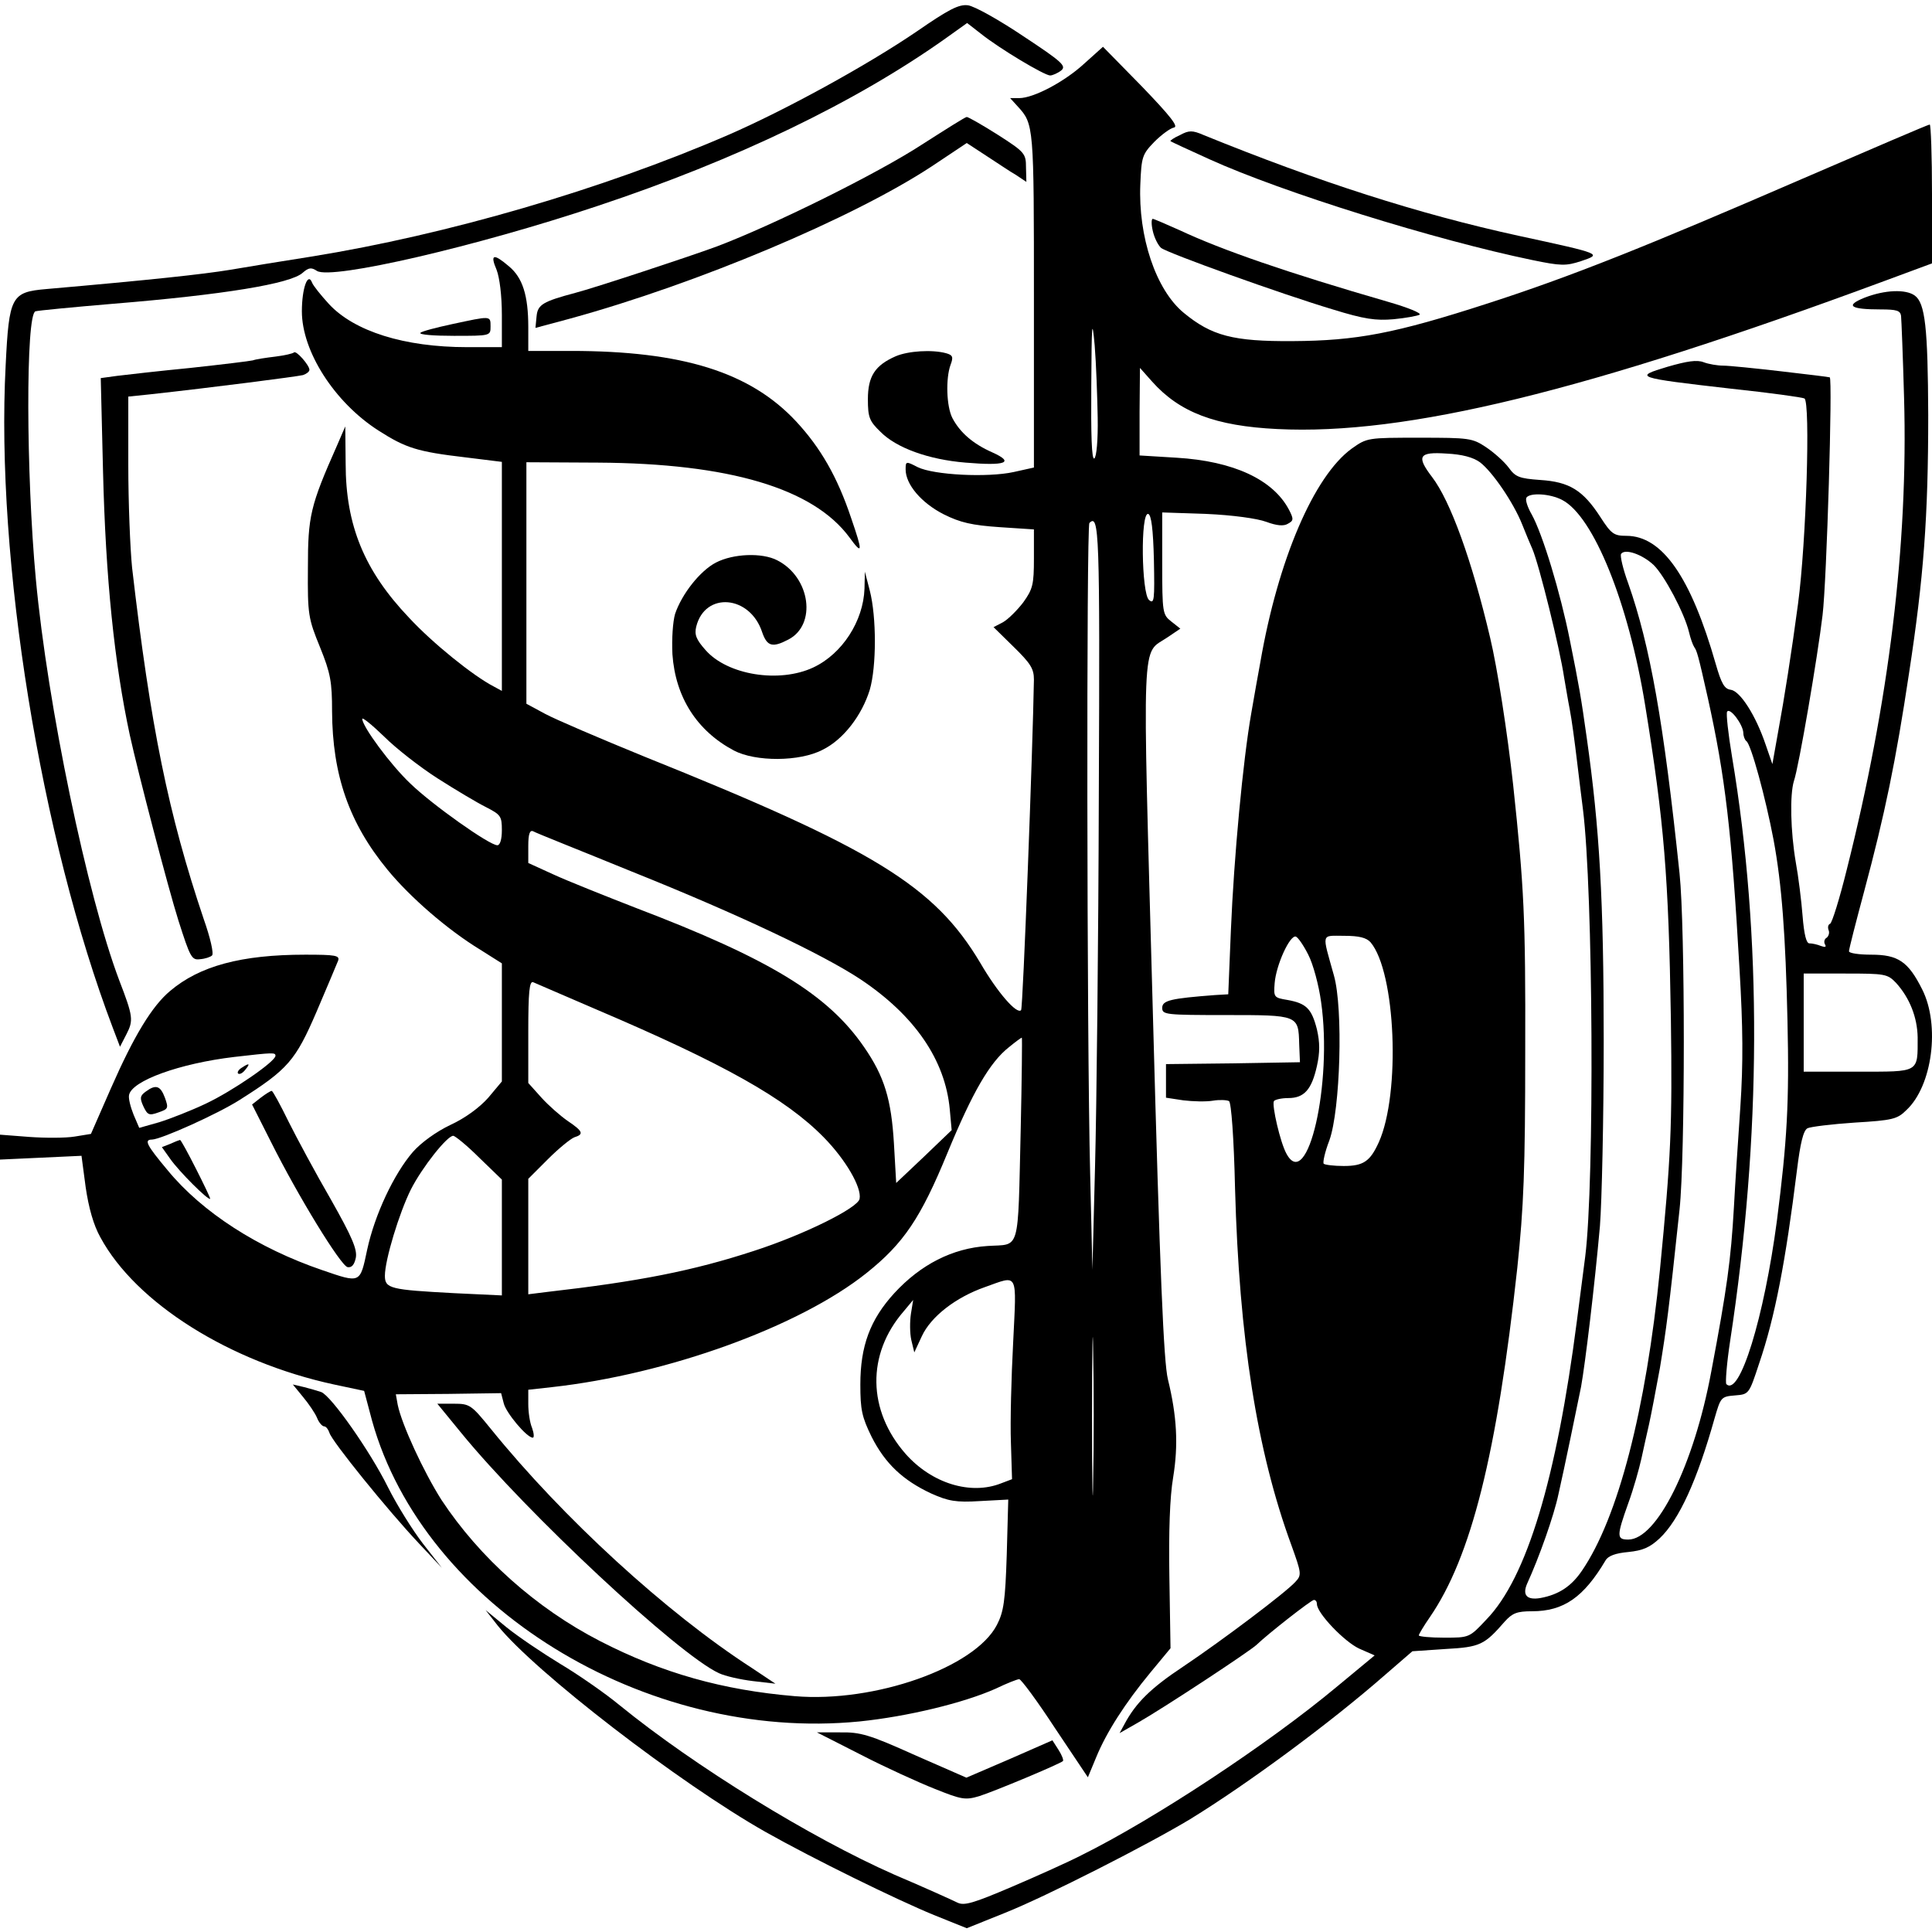 <?xml version="1.0" standalone="no"?>
<!DOCTYPE svg PUBLIC "-//W3C//DTD SVG 20010904//EN"
 "http://www.w3.org/TR/2001/REC-SVG-20010904/DTD/svg10.dtd">
<svg version="1.0" xmlns="http://www.w3.org/2000/svg"
 width="512pt" height="512pt" viewBox="0 0 512 512"
 preserveAspectRatio="xMidYMid meet">
<g transform="translate(0,512) scale(0.1,-0.1)"
fill="#000000" stroke="none">
<path d="M2430 5037 c-132 -90 -349 -209 -501 -275 -333 -144 -744 -264 -1104
-322 -71 -11 -168 -27 -215 -35 -73 -12 -212 -27 -487 -51 -93 -8 -99 -19
-108 -202 -27 -515 93 -1253 284 -1756 l19 -50 17 33 c19 37 18 47 -19 143
-85 225 -190 729 -221 1063 -26 279 -27 702 -1 710 6 2 99 11 206 20 293 24
470 53 502 82 16 14 23 15 38 5 39 -24 423 65 743 172 367 122 685 275 924
445 l56 40 36 -28 c50 -40 169 -111 184 -111 6 0 20 6 29 13 15 12 3 23 -100
91 -64 43 -130 80 -147 82 -24 3 -51 -11 -135 -69z"/>
<path d="M2874 4952 c-53 -49 -135 -92 -173 -92 l-24 0 20 -22 c43 -47 43 -50
43 -512 l0 -445 -54 -12 c-69 -15 -211 -8 -254 13 -31 16 -32 16 -32 -6 0 -40
42 -89 101 -119 44 -22 75 -29 148 -34 l91 -6 0 -77 c0 -69 -3 -81 -28 -116
-16 -21 -40 -45 -54 -53 l-25 -13 53 -52 c45 -44 54 -58 54 -87 -3 -182 -29
-871 -34 -876 -11 -12 -62 46 -108 125 -122 205 -283 303 -893 548 -115 47
-232 97 -260 112 l-50 27 0 320 0 320 190 -1 c347 -2 570 -68 666 -198 35 -48
36 -40 5 50 -37 111 -82 188 -146 257 -122 131 -302 187 -597 187 l-113 0 0
63 c0 84 -15 131 -51 161 -41 35 -51 33 -33 -9 8 -21 14 -68 14 -120 l0 -85
-92 0 c-167 0 -299 42 -366 114 -22 24 -42 49 -45 57 -11 29 -27 -15 -27 -76
0 -106 86 -241 203 -316 72 -46 102 -56 230 -71 l97 -12 0 -303 0 -304 -22 12
c-54 28 -161 114 -224 182 -118 124 -168 244 -168 409 l-1 98 -22 -51 c-71
-160 -77 -187 -77 -324 -1 -124 1 -134 32 -210 28 -69 32 -92 32 -170 1 -169
45 -296 147 -420 60 -73 159 -159 246 -212 l57 -36 0 -157 0 -156 -36 -43
c-23 -26 -61 -54 -100 -72 -38 -18 -78 -47 -100 -72 -50 -58 -101 -166 -121
-259 -19 -90 -17 -89 -119 -54 -170 58 -318 153 -410 265 -56 67 -63 81 -41
81 25 1 174 68 232 105 128 81 148 104 204 234 28 66 54 127 57 135 5 14 -7
16 -87 16 -170 0 -280 -30 -358 -96 -48 -40 -96 -119 -157 -258 l-53 -121 -43
-7 c-24 -4 -78 -4 -120 -1 l-78 6 0 -33 0 -33 108 5 108 5 11 -83 c8 -55 21
-101 39 -133 94 -174 342 -330 619 -390 l80 -17 21 -79 c137 -491 723 -853
1292 -797 127 13 276 49 361 87 29 14 57 25 62 25 5 0 48 -58 95 -130 l87
-130 22 53 c27 66 77 144 144 225 l53 64 -3 186 c-2 123 1 214 10 267 14 86
10 162 -14 260 -11 46 -21 273 -40 978 -28 1019 -31 940 39 988 l34 23 -24 19
c-23 18 -24 23 -24 154 l0 135 118 -4 c68 -3 134 -12 158 -21 27 -10 46 -12
57 -5 15 8 16 12 3 37 -42 80 -147 129 -298 138 l-98 6 0 116 1 116 32 -36
c73 -82 168 -118 332 -126 341 -17 819 100 1608 392 l127 47 0 184 c0 101 -3
184 -6 184 -4 0 -155 -65 -338 -144 -413 -179 -613 -259 -833 -330 -247 -80
-348 -99 -518 -100 -157 -1 -214 14 -288 75 -74 61 -121 202 -115 341 3 72 5
79 37 112 19 19 42 36 52 38 13 2 -9 30 -85 109 l-103 105 -49 -44z m35 -939
c1 -58 -3 -104 -9 -108 -7 -4 -9 62 -8 192 1 167 2 184 9 108 4 -49 7 -136 8
-192z m149 -378 c2 -105 1 -117 -13 -105 -20 17 -23 234 -2 228 8 -3 13 -39
15 -123z m-146 -616 c-1 -393 -6 -838 -10 -989 l-7 -275 -6 255 c-9 363 -10
1715 -2 1724 26 26 28 -24 25 -715z m-1752 38 c47 -30 104 -64 128 -76 39 -20
42 -24 42 -61 0 -25 -5 -40 -12 -40 -21 0 -172 107 -230 163 -53 50 -128 152
-128 172 0 5 26 -16 58 -47 31 -31 95 -81 142 -111z m515 -247 c282 -113 505
-219 605 -285 144 -96 225 -214 237 -345 l5 -55 -73 -70 -74 -70 -6 105 c-7
116 -25 177 -79 255 -96 140 -251 234 -605 369 -82 32 -180 71 -217 88 l-68
31 0 45 c0 32 4 43 13 39 6 -4 125 -51 262 -107z m-95 -365 c338 -144 502
-236 603 -339 58 -59 101 -133 95 -163 -4 -24 -147 -95 -280 -138 -162 -53
-305 -81 -550 -109 l-48 -6 0 153 0 153 52 52 c29 29 60 54 70 58 26 8 23 16
-17 43 -19 13 -51 41 -70 62 l-35 39 0 136 c0 105 3 135 13 131 6 -3 82 -35
167 -72z m1125 -317 c-8 -334 0 -304 -88 -310 -93 -6 -177 -49 -247 -125 -64
-70 -90 -140 -90 -242 0 -67 4 -86 30 -139 36 -71 83 -115 158 -150 45 -20 65
-24 129 -20 l75 4 -4 -146 c-4 -123 -8 -151 -26 -186 -58 -113 -324 -207 -536
-189 -190 16 -351 61 -516 146 -169 87 -319 221 -420 374 -47 74 -105 199
-116 252 l-5 28 139 1 140 2 7 -27 c6 -25 61 -91 77 -91 4 0 3 12 -2 26 -6 14
-10 42 -10 63 l0 38 63 7 c306 34 655 160 833 302 99 79 144 146 215 319 66
160 112 240 163 280 17 14 32 25 34 25 1 0 0 -109 -3 -242z m-1975 194 c0 -15
-113 -93 -185 -127 -38 -18 -94 -40 -123 -49 l-53 -15 -15 35 c-8 20 -14 43
-12 52 7 38 135 84 279 101 104 12 109 12 109 3z m540 -270 l60 -58 0 -153 0
-154 -127 6 c-168 9 -183 12 -183 46 0 42 38 167 69 229 30 59 96 142 112 142
5 0 37 -26 69 -58z m1415 -489 c-5 -93 -8 -212 -6 -265 l3 -98 -29 -11 c-81
-32 -184 0 -253 78 -101 115 -104 264 -5 378 l25 30 -6 -37 c-3 -20 -3 -51 1
-69 l8 -33 20 43 c24 52 90 103 167 130 90 32 84 43 75 -146z m212 -365 c-1
-95 -3 -20 -3 167 0 187 2 265 3 173 2 -92 2 -245 0 -340z"/>
<path d="M1222 1323 c174 -213 575 -587 683 -637 17 -8 57 -17 90 -21 l60 -7
-63 42 c-226 146 -500 397 -691 633 -52 64 -56 67 -98 67 l-44 0 63 -77z"/>
<path d="M640 2290 c-8 -5 -12 -12 -9 -15 4 -3 12 1 19 10 14 17 11 19 -10 5z"/>
<path d="M386 2227 c-15 -11 -16 -17 -6 -39 11 -23 15 -25 40 -16 26 9 27 11
17 39 -12 32 -24 36 -51 16z"/>
<path d="M2445 4738 c-121 -79 -397 -215 -545 -271 -76 -28 -328 -111 -375
-123 -86 -23 -100 -31 -103 -62 l-3 -31 93 25 c335 92 747 265 957 403 l93 62
52 -34 c28 -18 63 -42 79 -51 l27 -18 -1 38 c0 37 -3 41 -75 87 -41 26 -78 47
-82 47 -4 0 -56 -33 -117 -72z"/>
<path d="M3127 4762 c-16 -7 -27 -15 -25 -16 2 -2 48 -23 103 -48 194 -88 599
-214 855 -267 77 -16 90 -16 130 -3 56 19 57 19 -165 67 -266 58 -530 143
-835 267 -30 13 -39 13 -63 0z"/>
<path d="M3055 4508 c4 -18 14 -38 22 -45 18 -14 318 -122 455 -163 84 -26
114 -30 161 -26 32 3 64 9 69 12 6 4 -31 19 -83 34 -266 77 -440 137 -553 190
-36 16 -68 30 -71 30 -4 0 -4 -15 0 -32z"/>
<path d="M4941 4331 c-52 -21 -38 -31 43 -31 42 0 52 -3 54 -17 1 -10 5 -108
8 -218 11 -387 -40 -806 -152 -1250 -19 -77 -39 -141 -44 -143 -5 -2 -7 -9 -4
-17 3 -7 0 -16 -5 -20 -6 -3 -8 -11 -5 -17 5 -8 1 -9 -10 -5 -10 4 -23 7 -31
7 -8 0 -14 23 -18 73 -3 39 -11 104 -18 142 -14 82 -16 179 -5 215 13 37 63
330 76 440 11 90 27 629 19 630 -2 1 -60 8 -129 16 -69 8 -138 15 -153 15 -15
0 -39 4 -52 9 -18 7 -44 3 -96 -12 -90 -27 -86 -29 168 -58 103 -11 190 -23
195 -26 16 -10 5 -379 -17 -544 -17 -128 -37 -254 -52 -335 l-16 -90 -18 52
c-26 77 -67 141 -92 145 -17 2 -25 16 -40 68 -66 231 -142 340 -237 340 -33 0
-40 5 -69 50 -46 71 -82 93 -159 98 -56 4 -66 8 -84 33 -12 16 -39 40 -60 54
-36 24 -45 25 -176 25 -138 0 -139 0 -180 -29 -100 -73 -195 -294 -242 -566
-5 -27 -16 -88 -24 -135 -22 -125 -46 -382 -54 -575 l-7 -170 -35 -2 c-117 -9
-140 -14 -140 -34 0 -18 9 -19 169 -19 192 0 192 0 194 -77 l2 -48 -177 -3
-178 -2 0 -45 0 -44 46 -7 c25 -3 60 -4 78 -1 18 3 37 2 43 -1 6 -4 13 -98 16
-232 11 -397 58 -696 149 -944 27 -75 28 -80 11 -98 -25 -28 -195 -156 -298
-225 -86 -57 -125 -96 -155 -152 l-13 -24 49 28 c70 40 296 189 314 206 30 29
145 119 152 119 5 0 8 -5 8 -11 0 -24 73 -100 112 -118 l41 -18 -99 -82 c-182
-152 -485 -352 -679 -448 -33 -17 -115 -54 -183 -83 -103 -44 -127 -51 -145
-42 -12 6 -87 40 -167 74 -222 98 -529 287 -728 449 -40 33 -111 82 -158 110
-46 28 -110 71 -141 96 l-56 46 32 -41 c99 -123 482 -418 710 -547 126 -71
346 -179 446 -220 l87 -35 102 41 c110 44 379 181 490 248 153 94 371 255 515
381 l74 64 88 6 c92 5 103 11 157 73 20 22 32 27 72 27 84 0 137 37 195 135 7
12 27 19 60 22 39 4 57 12 83 36 52 49 100 155 146 319 16 55 17 57 54 60 37
3 37 3 64 85 42 123 70 270 100 511 9 73 17 106 28 112 8 4 65 11 125 15 100
6 113 9 137 33 69 64 90 225 42 320 -37 74 -64 92 -135 92 -33 0 -59 4 -59 9
0 6 18 76 40 158 55 205 84 345 119 578 39 254 51 416 51 685 -1 232 -8 297
-36 317 -24 17 -79 15 -133 -6z m-1019 -436 c33 -25 89 -107 112 -165 10 -25
22 -54 27 -65 18 -42 73 -265 84 -340 4 -22 10 -60 15 -85 5 -25 13 -85 19
-135 6 -49 13 -108 16 -130 27 -215 31 -987 6 -1185 -6 -47 -16 -123 -22 -170
-54 -419 -133 -682 -240 -792 -45 -48 -45 -48 -112 -48 -37 0 -67 3 -67 6 0 3
13 25 29 48 110 160 178 432 232 926 17 162 21 260 21 575 1 354 -3 433 -32
705 -15 137 -42 311 -61 390 -48 204 -105 362 -154 426 -42 55 -35 67 38 62
42 -2 71 -10 89 -23z m218 -100 c83 -43 176 -273 220 -545 50 -308 62 -452 68
-830 4 -289 0 -367 -29 -665 -37 -372 -111 -658 -207 -798 -28 -41 -61 -63
-110 -72 -36 -6 -48 8 -35 38 32 70 71 180 83 237 16 70 50 236 60 285 11 61
36 268 50 426 5 63 10 284 10 490 0 376 -11 564 -45 804 -15 107 -20 136 -45
260 -25 125 -72 280 -101 332 -11 19 -17 38 -14 44 9 14 63 11 95 -6z m242
-172 c29 -28 82 -128 94 -178 4 -17 10 -34 14 -40 7 -10 10 -19 36 -135 46
-208 63 -351 84 -720 9 -152 10 -246 2 -365 -6 -88 -14 -207 -17 -265 -8 -139
-18 -213 -60 -435 -46 -248 -144 -445 -220 -445 -31 0 -31 9 0 96 14 38 29 92
35 119 6 28 15 68 20 90 5 22 18 90 29 150 17 104 23 147 52 420 15 141 15
747 0 890 -42 401 -78 604 -136 769 -14 38 -22 73 -19 78 10 15 56 -1 86 -29z
m238 -445 c0 -9 4 -19 8 -22 12 -7 51 -150 72 -261 22 -118 32 -254 37 -480 5
-217 -1 -319 -28 -530 -34 -257 -99 -468 -134 -433 -3 3 1 55 10 114 83 542
85 1072 5 1549 -10 60 -16 114 -13 119 8 12 42 -34 43 -56z m-1153 -588 c13
-25 28 -81 34 -125 31 -216 -36 -507 -92 -402 -16 29 -39 128 -33 139 3 4 20
8 38 8 42 0 62 22 76 85 8 36 8 62 0 97 -14 55 -28 69 -78 78 -36 6 -37 7 -34
45 4 48 40 127 56 123 6 -2 21 -24 33 -48z m165 33 c67 -79 80 -401 22 -530
-23 -51 -41 -63 -93 -63 -26 0 -50 3 -53 6 -3 3 3 31 15 62 29 81 37 349 12
437 -32 115 -35 105 27 105 40 0 59 -5 70 -17z m1393 -108 c36 -40 56 -91 57
-144 0 -95 6 -91 -158 -91 l-144 0 0 130 0 130 110 0 c106 0 112 -1 135 -25z"/>
<path d="M1198 4261 c-42 -9 -80 -19 -84 -23 -4 -5 36 -8 89 -8 97 0 97 0 97
25 0 29 1 28 -102 6z"/>
<path d="M779 4186 c-3 -3 -25 -8 -49 -11 -25 -3 -52 -7 -60 -10 -8 -2 -82
-11 -165 -20 -82 -8 -170 -18 -194 -21 l-44 -6 6 -246 c7 -285 30 -509 71
-700 22 -100 102 -407 129 -492 31 -97 35 -105 57 -102 14 1 28 6 32 10 5 5
-5 48 -22 96 -94 279 -141 510 -190 932 -5 50 -10 172 -10 271 l0 182 58 6
c164 18 389 47 405 51 9 3 17 9 17 14 0 12 -35 52 -41 46z"/>
<path d="M2374 4176 c-55 -24 -74 -53 -74 -114 0 -48 4 -58 33 -86 42 -43 128
-74 226 -82 106 -9 131 0 71 27 -52 23 -86 53 -106 91 -16 31 -18 105 -5 141
8 21 6 26 -12 31 -37 10 -100 6 -133 -8z"/>
<path d="M1897 3629 c-42 -22 -90 -83 -108 -136 -6 -21 -9 -66 -7 -107 8 -114
65 -203 163 -255 57 -30 174 -30 235 2 55 27 104 91 125 159 18 62 18 193 0
263 l-13 50 -1 -45 c-3 -86 -59 -173 -136 -209 -90 -42 -227 -20 -285 46 -25
28 -30 41 -25 62 23 94 143 84 175 -15 13 -37 27 -41 69 -19 76 39 59 165 -29
210 -40 21 -117 18 -163 -6z"/>
<path d="M691 2211 l-23 -18 50 -99 c73 -146 185 -328 203 -332 11 -2 18 6 22
25 4 22 -10 55 -66 154 -40 69 -90 162 -112 206 -22 45 -42 82 -45 82 -3 0
-16 -8 -29 -18z"/>
<path d="M452 2089 l-23 -9 22 -31 c23 -33 101 -111 106 -106 2 3 -76 158 -80
156 -1 0 -12 -4 -25 -10z"/>
<path d="M803 1418 c15 -18 32 -43 37 -55 5 -13 14 -23 19 -23 5 0 11 -8 14
-17 6 -22 155 -206 237 -293 l61 -65 -50 64 c-27 35 -69 102 -93 150 -47 95
-151 243 -177 252 -9 3 -29 9 -45 13 l-30 7 27 -33z"/>
<path d="M2283 469 c64 -33 152 -73 195 -90 70 -28 80 -30 117 -19 41 13 213
85 222 93 2 3 -3 16 -12 30 l-16 25 -114 -50 -114 -49 -137 60 c-120 54 -144
61 -198 60 l-61 0 118 -60z"/>
</g>
</svg>
